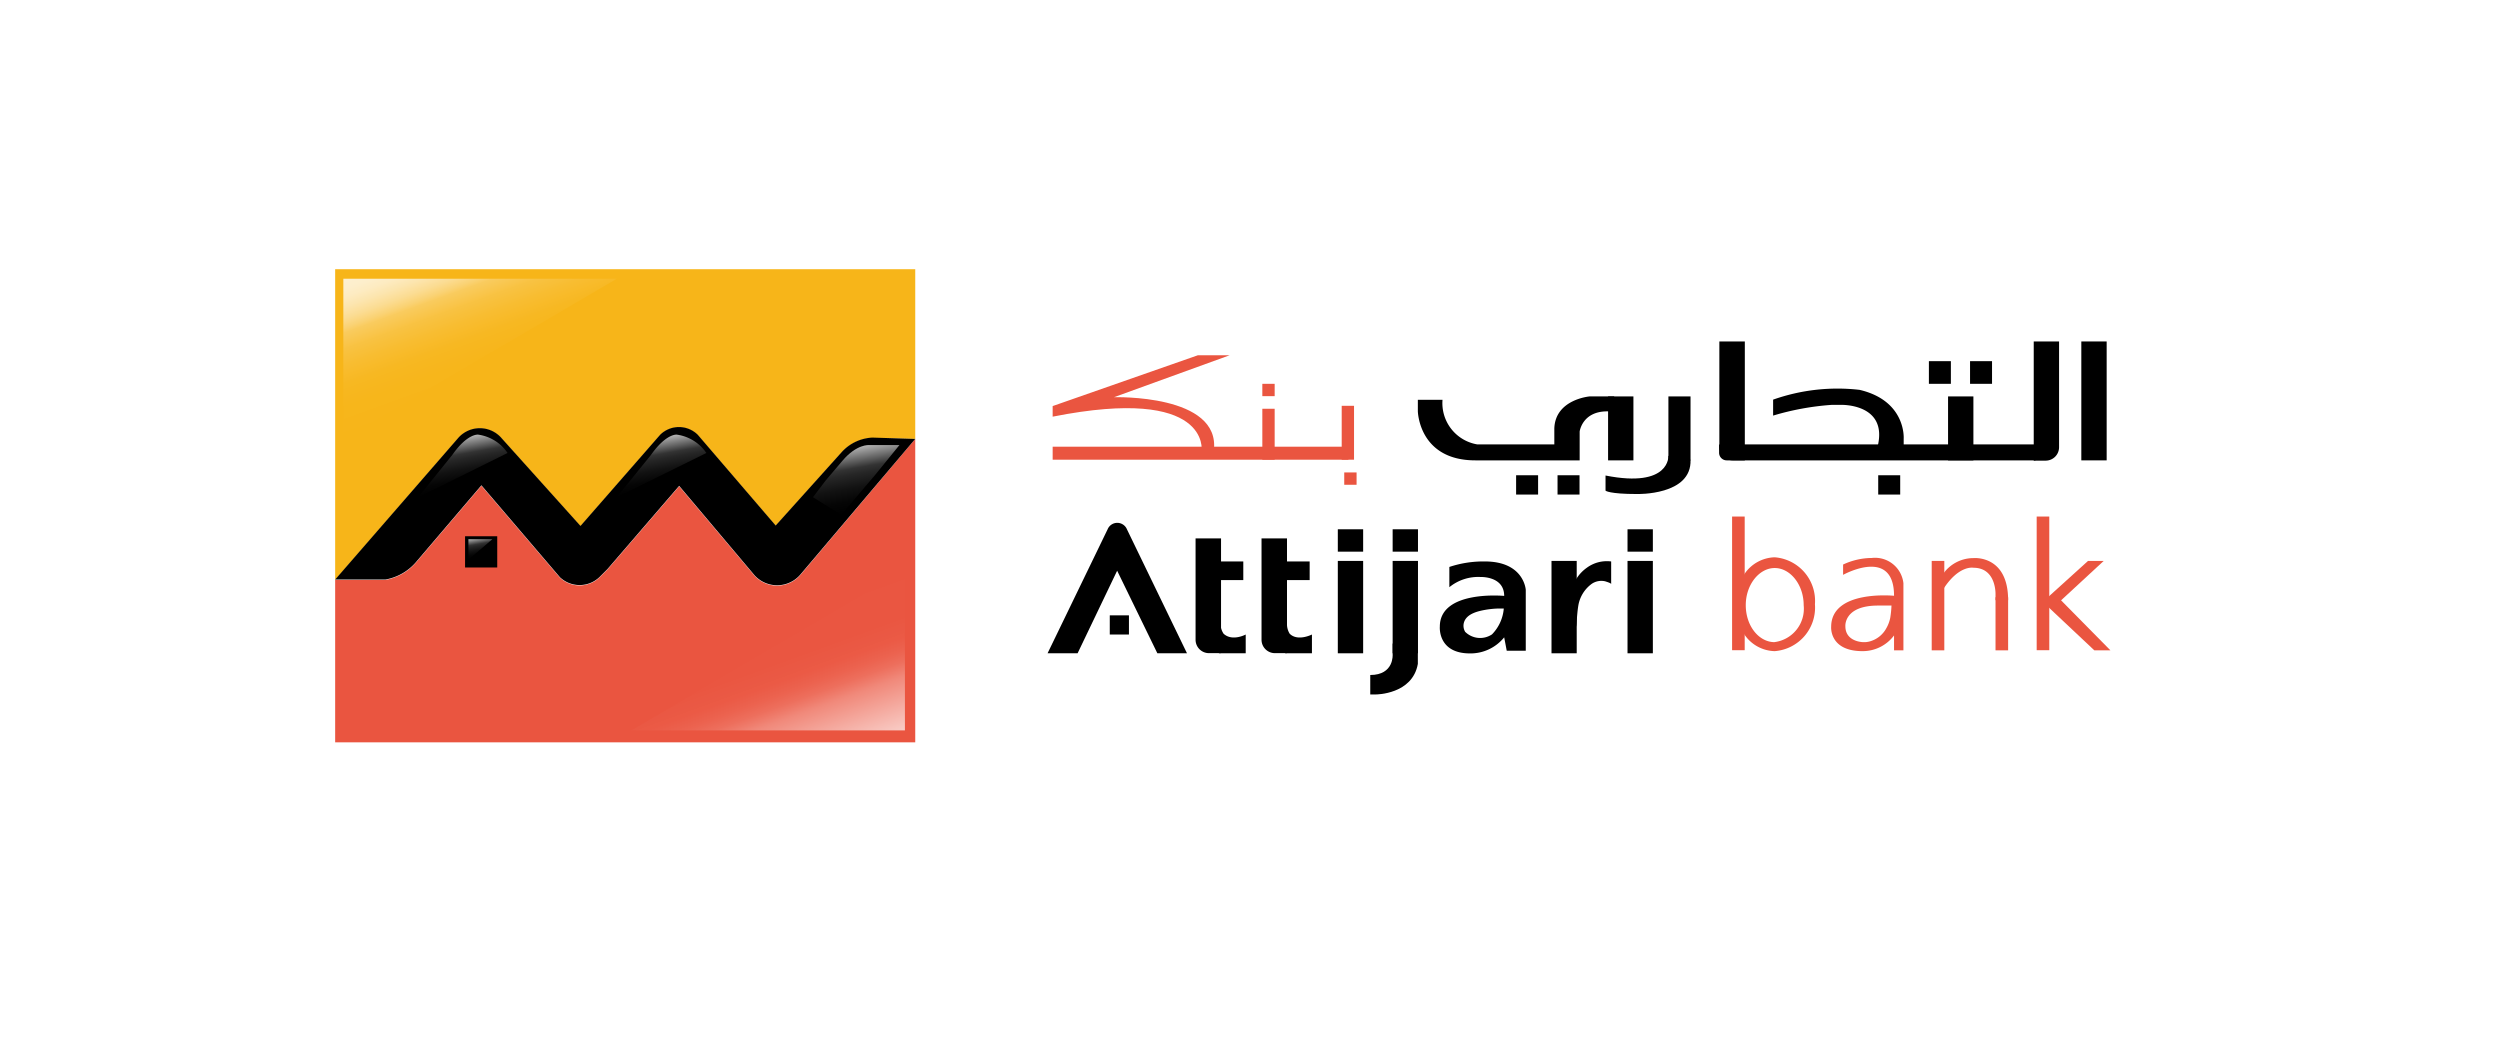 <svg xmlns="http://www.w3.org/2000/svg" xmlns:xlink="http://www.w3.org/1999/xlink" viewBox="0 0 186.48 79.2"><defs><style>.cls-1{isolation:isolate;}.cls-2{opacity:0.2;mix-blend-mode:multiply;}.cls-3{fill:#fff;}.cls-4{fill:#f7b519;}.cls-5{fill:#ea5540;}.cls-6{fill:url(#linear-gradient);}.cls-7{fill:url(#linear-gradient-2);}.cls-8{fill:url(#linear-gradient-3);}.cls-9{fill:url(#linear-gradient-4);}.cls-10{fill:url(#linear-gradient-5);}.cls-11{fill:url(#linear-gradient-6);}</style><linearGradient id="linear-gradient" x1="-107.65" y1="262.35" x2="-108.32" y2="258.57" gradientTransform="translate(142.36 -225.88)" gradientUnits="userSpaceOnUse"><stop offset="0" stop-color="#fff" stop-opacity="0"></stop><stop offset="0.18" stop-color="#fff" stop-opacity="0.02"></stop><stop offset="0.38" stop-color="#fff" stop-opacity="0.07"></stop><stop offset="0.59" stop-color="#fff" stop-opacity="0.15"></stop><stop offset="0.68" stop-color="#fff" stop-opacity="0.2"></stop><stop offset="1" stop-color="#fff" stop-opacity="0.7"></stop></linearGradient><linearGradient id="linear-gradient-2" x1="-92.83" y1="262.35" x2="-93.49" y2="258.57" xlink:href="#linear-gradient"></linearGradient><linearGradient id="linear-gradient-3" x1="-77.97" y1="263.99" x2="-78.8" y2="259.28" xlink:href="#linear-gradient"></linearGradient><linearGradient id="linear-gradient-4" x1="-106.42" y1="267.44" x2="-106.68" y2="265.97" xlink:href="#linear-gradient"></linearGradient><linearGradient id="linear-gradient-5" x1="-105.82" y1="254.65" x2="-109.66" y2="244.1" gradientTransform="translate(142.36 -225.88)" gradientUnits="userSpaceOnUse"><stop offset="0" stop-color="#fff" stop-opacity="0"></stop><stop offset="0.21" stop-color="#fff" stop-opacity="0.01"></stop><stop offset="0.34" stop-color="#fff" stop-opacity="0.04"></stop><stop offset="0.45" stop-color="#fff" stop-opacity="0.1"></stop><stop offset="0.56" stop-color="#fff" stop-opacity="0.18"></stop><stop offset="0.65" stop-color="#fff" stop-opacity="0.29"></stop><stop offset="0.66" stop-color="#fff" stop-opacity="0.3"></stop><stop offset="0.69" stop-color="#fff" stop-opacity="0.39"></stop><stop offset="0.75" stop-color="#fff" stop-opacity="0.53"></stop><stop offset="0.82" stop-color="#fff" stop-opacity="0.65"></stop><stop offset="0.88" stop-color="#fff" stop-opacity="0.73"></stop><stop offset="0.94" stop-color="#fff" stop-opacity="0.78"></stop><stop offset="1" stop-color="#fff" stop-opacity="0.8"></stop></linearGradient><linearGradient id="linear-gradient-6" x1="1600.67" y1="7750.48" x2="1596.83" y2="7739.92" gradientTransform="translate(1657.24 7796.98) rotate(180)" gradientUnits="userSpaceOnUse"><stop offset="0" stop-color="#fff" stop-opacity="0"></stop><stop offset="0.31" stop-color="#fff" stop-opacity="0.01"></stop><stop offset="0.42" stop-color="#fff" stop-opacity="0.03"></stop><stop offset="0.5" stop-color="#fff" stop-opacity="0.08"></stop><stop offset="0.57" stop-color="#fff" stop-opacity="0.15"></stop><stop offset="0.62" stop-color="#fff" stop-opacity="0.23"></stop><stop offset="0.66" stop-color="#fff" stop-opacity="0.3"></stop><stop offset="1" stop-color="#fff" stop-opacity="0.7"></stop></linearGradient></defs><g class="cls-1"><g id="Layer_2" data-name="Layer 2"><g id="Layer_1-2" data-name="Layer 1"><image class="cls-2" width="777" height="330" transform="scale(0.24)"></image><rect class="cls-3" x="13.03" y="13.17" width="156.35" height="49.02" rx="12"></rect><path class="cls-4" d="M68.27,20.08V32.74l-3.19-.07a3.3,3.3,0,0,0-2.33,1.12l-4.89,5.44-5.81-6.77a2,2,0,0,0-2.81,0l-5.94,6.8-5.86-6.52a2.15,2.15,0,0,0-3.3,0L25,43.26V20.08Z"></path><path class="cls-5" d="M68.27,32.74V55.37H25V43.26h3.74a3.91,3.91,0,0,0,2.38-1.41l4.79-5.62,5.86,6.86a2.14,2.14,0,0,0,2.93,0l.61-.61,5.35-6.21,5.64,6.69a2.28,2.28,0,0,0,3.44-.12Z"></path><path d="M68.27,32.74,59.74,42.81a2.28,2.28,0,0,1-3.44.12l-5.64-6.69-5.35,6.21-.61.61a2.14,2.14,0,0,1-2.93,0l-5.86-6.86-4.79,5.62a3.91,3.91,0,0,1-2.38,1.41H25l9.14-10.52a2.15,2.15,0,0,1,3.3,0l5.86,6.52,5.94-6.8a2,2,0,0,1,2.81,0l5.81,6.77,4.89-5.44a3.3,3.3,0,0,1,2.33-1.12Z"></path><rect x="34.69" y="40" width="2.4" height="2.33"></rect><path class="cls-6" d="M37.86,33.79a3.16,3.16,0,0,0-2.2-1.37s-.79-.1-1.92,1.51l-2.55,3.16Z"></path><path class="cls-7" d="M52.69,33.79a3.19,3.19,0,0,0-2.21-1.37s-.78-.1-1.92,1.51L46,37.09Z"></path><path class="cls-8" d="M67.09,33.2H64.83s-.92-.1-2,1.18l-1.25,1.47-.94,1.24,2.11,1.31,2.55-3Z"></path><rect x="155.25" y="25.47" width="1.89" height="8.87"></rect><path d="M128.26,25.47h1.89a0,0,0,0,1,0,0v8.87a0,0,0,0,1,0,0h-.9a1,1,0,0,1-1-1V25.47A0,0,0,0,1,128.26,25.47Z"></path><rect x="145.31" y="29.57" width="1.89" height="4.77"></rect><rect x="124.45" y="29.57" width="1.65" height="4.77"></rect><rect x="119.95" y="29.57" width="1.89" height="4.77"></rect><rect x="143.88" y="26.94" width="1.64" height="1.69"></rect><rect x="140.1" y="35.45" width="1.64" height="1.44"></rect><rect x="116.18" y="35.45" width="1.64" height="1.44"></rect><rect x="113.09" y="35.45" width="1.64" height="1.44"></rect><rect x="146.95" y="26.94" width="1.64" height="1.69"></rect><path d="M151.72,25.47h1.87a0,0,0,0,1,0,0v7.89a1,1,0,0,1-1,1h-.89a0,0,0,0,1,0,0V25.47A0,0,0,0,1,151.72,25.47Z"></path><path d="M128.31,33.15H151.8a.05.05,0,0,1,.05.05v1.09a.05.05,0,0,1-.05.05h-23a.57.57,0,0,1-.57-.57V33.2a.05.05,0,0,1,.05-.05Z"></path><path d="M142,33.4v-.68s.2-2.82-3.29-3.64a14.41,14.41,0,0,0-6.45.73V31a20,20,0,0,1,4.37-.8h.7s3.44-.11,2.75,3l.13.14Z"></path><path d="M124.45,34s.15,2.43-4.69,1.47v1.13s.26.25,2.34.25c0,0,4.1.12,4-2.55Z"></path><path d="M120.41,29.57h-1.84s-2.56.22-2.63,2.39v1.19H110.2a3.12,3.12,0,0,1-2.6-3.33h-1.84v.85s.06,3.67,4.29,3.67h7.78V32.19s.2-1.61,2.25-1.5Z"></path><rect class="cls-5" x="94.16" y="30.49" width="0.92" height="3.8"></rect><rect class="cls-5" x="100.08" y="30.27" width="0.92" height="4.02"></rect><rect class="cls-5" x="78.52" y="33.32" width="22.06" height="0.97"></rect><path class="cls-5" d="M83.09,29.63s8-.25,7.45,4h-.91s.71-4.89-11.11-2.55v-.79L89.35,26.5h2.37Z"></path><rect class="cls-5" x="94.16" y="28.63" width="0.92" height="0.92"></rect><rect class="cls-5" x="100.27" y="35.24" width="0.92" height="0.92"></rect><path d="M89.19,40.16h1.89a0,0,0,0,1,0,0v8.56a0,0,0,0,1,0,0h-.9a1,1,0,0,1-1-1V40.16A0,0,0,0,1,89.19,40.16Z"></path><rect x="99.79" y="41.84" width="1.89" height="6.89"></rect><rect x="99.79" y="39.48" width="1.89" height="1.67"></rect><rect x="82.78" y="45.9" width="1.43" height="1.43"></rect><rect x="121.4" y="41.84" width="1.89" height="6.89"></rect><rect x="115.73" y="41.84" width="1.88" height="6.89"></rect><rect x="121.4" y="39.48" width="1.89" height="1.67"></rect><rect x="103.88" y="41.84" width="1.89" height="6.89"></rect><rect x="103.88" y="39.48" width="1.89" height="1.67"></rect><rect x="90.82" y="41.88" width="1.92" height="1.39"></rect><path d="M90.92,48.73h2v-1.4s-1,.54-1.65-.06a1.35,1.35,0,0,1-.23-.77Z"></path><path d="M94.14,40.16H96a0,0,0,0,1,0,0v8.56a0,0,0,0,1,0,0h-.9a1,1,0,0,1-1-1V40.16A0,0,0,0,1,94.14,40.16Z"></path><rect x="95.77" y="41.88" width="1.92" height="1.39"></rect><path d="M95.86,48.73h2v-1.4s-1.06.54-1.66-.06A1.35,1.35,0,0,1,96,46.5Z"></path><path d="M103.88,48v.82s.12,1.53-1.67,1.53V51.8h.43s2.72,0,3.12-2.28v-1Z"></path><path d="M110.76,41.88a8,8,0,0,0-2.65.41V43.8a3.41,3.41,0,0,1,2.34-.76s1.75-.07,1.75,1.41c0,0-4.8-.46-4.8,2.29,0,0-.18,2,2.25,2a3.23,3.23,0,0,0,2.55-1.2l.19,1h1.42V44S113.69,41.88,110.76,41.88Zm.53,5.44a1.59,1.59,0,0,1-2-.19.88.88,0,0,1-.07-.76c.23-.61,1.05-.79,1.62-.89a7,7,0,0,1,.92-.09h.41A3.11,3.11,0,0,1,111.29,47.32Z"></path><path d="M120.18,41.88v1.69c0-.08-.4-.19-.45-.21a1.28,1.28,0,0,0-1,.19,2.52,2.52,0,0,0-1,1.62c-.07.43-.1.88-.13,1.31-.09,1.26-.43-2.14-.43-2.15a1.13,1.13,0,0,1,.06-.31,2.88,2.88,0,0,1,1.12-1.66A2.52,2.52,0,0,1,120.18,41.88Z"></path><path d="M80.38,48.73H78.14l4.48-9.25a.78.78,0,0,1,1.44,0l4.48,9.25H86.33l-3-6.16Z"></path><rect class="cls-5" x="151.92" y="38.53" width="0.94" height="9.97"></rect><rect class="cls-5" x="129.2" y="38.53" width="0.94" height="9.97"></rect><rect class="cls-5" x="144.09" y="41.84" width="0.94" height="6.67"></rect><rect class="cls-5" x="148.85" y="44.55" width="0.94" height="3.96"></rect><polygon class="cls-5" points="156.92 41.84 155.75 41.84 152.68 44.62 152.68 45.18 156.22 48.51 157.42 48.51 153.74 44.78 156.92 41.84"></polygon><path class="cls-5" d="M144.9,42.87a2.76,2.76,0,0,1,2.3-1.24s2.59-.26,2.59,3.14h-.94v-.42s.08-2-1.65-2c0,0-1.11-.23-2.3,1.68Z"></path><path class="cls-5" d="M139.62,41.62a5.12,5.12,0,0,0-2.14.49v.77s3.8-2.12,3.8,1.56c0,0-4.69-.47-4.69,2.32,0,0-.15,1.81,2.34,1.81a2.92,2.92,0,0,0,2.35-1.17v1.11h.7v-5A2.13,2.13,0,0,0,139.62,41.62ZM141,46.07a2.58,2.58,0,0,1-.3.8,2,2,0,0,1-1.12.94,1.57,1.57,0,0,1-.48.09H139s-1.35,0-1.35-1.19c0,0-.13-1.54,2.44-1.54h1A7.81,7.81,0,0,1,141,46.07Z"></path><path class="cls-5" d="M132.38,41.57a2.81,2.81,0,0,0-2.24,1.22,4,4,0,0,0,0,4.57,2.8,2.8,0,0,0,2.24,1.21,3.26,3.26,0,0,0,3-3.5A3.26,3.26,0,0,0,132.38,41.57Zm0,6.33c-1.2,0-2.16-1.23-2.16-2.76s1-2.77,2.16-2.77,2.16,1.24,2.16,2.77A2.51,2.51,0,0,1,132.33,47.9Z"></path><polygon class="cls-9" points="36.73 40.22 34.94 40.22 34.94 41.74 36.73 40.22"></polygon><polygon class="cls-10" points="25.61 20.79 25.61 32.74 46.01 20.79 25.61 20.79"></polygon><polygon class="cls-11" points="67.5 54.48 67.5 42.53 47.1 54.48 67.5 54.48"></polygon></g></g></g></svg>